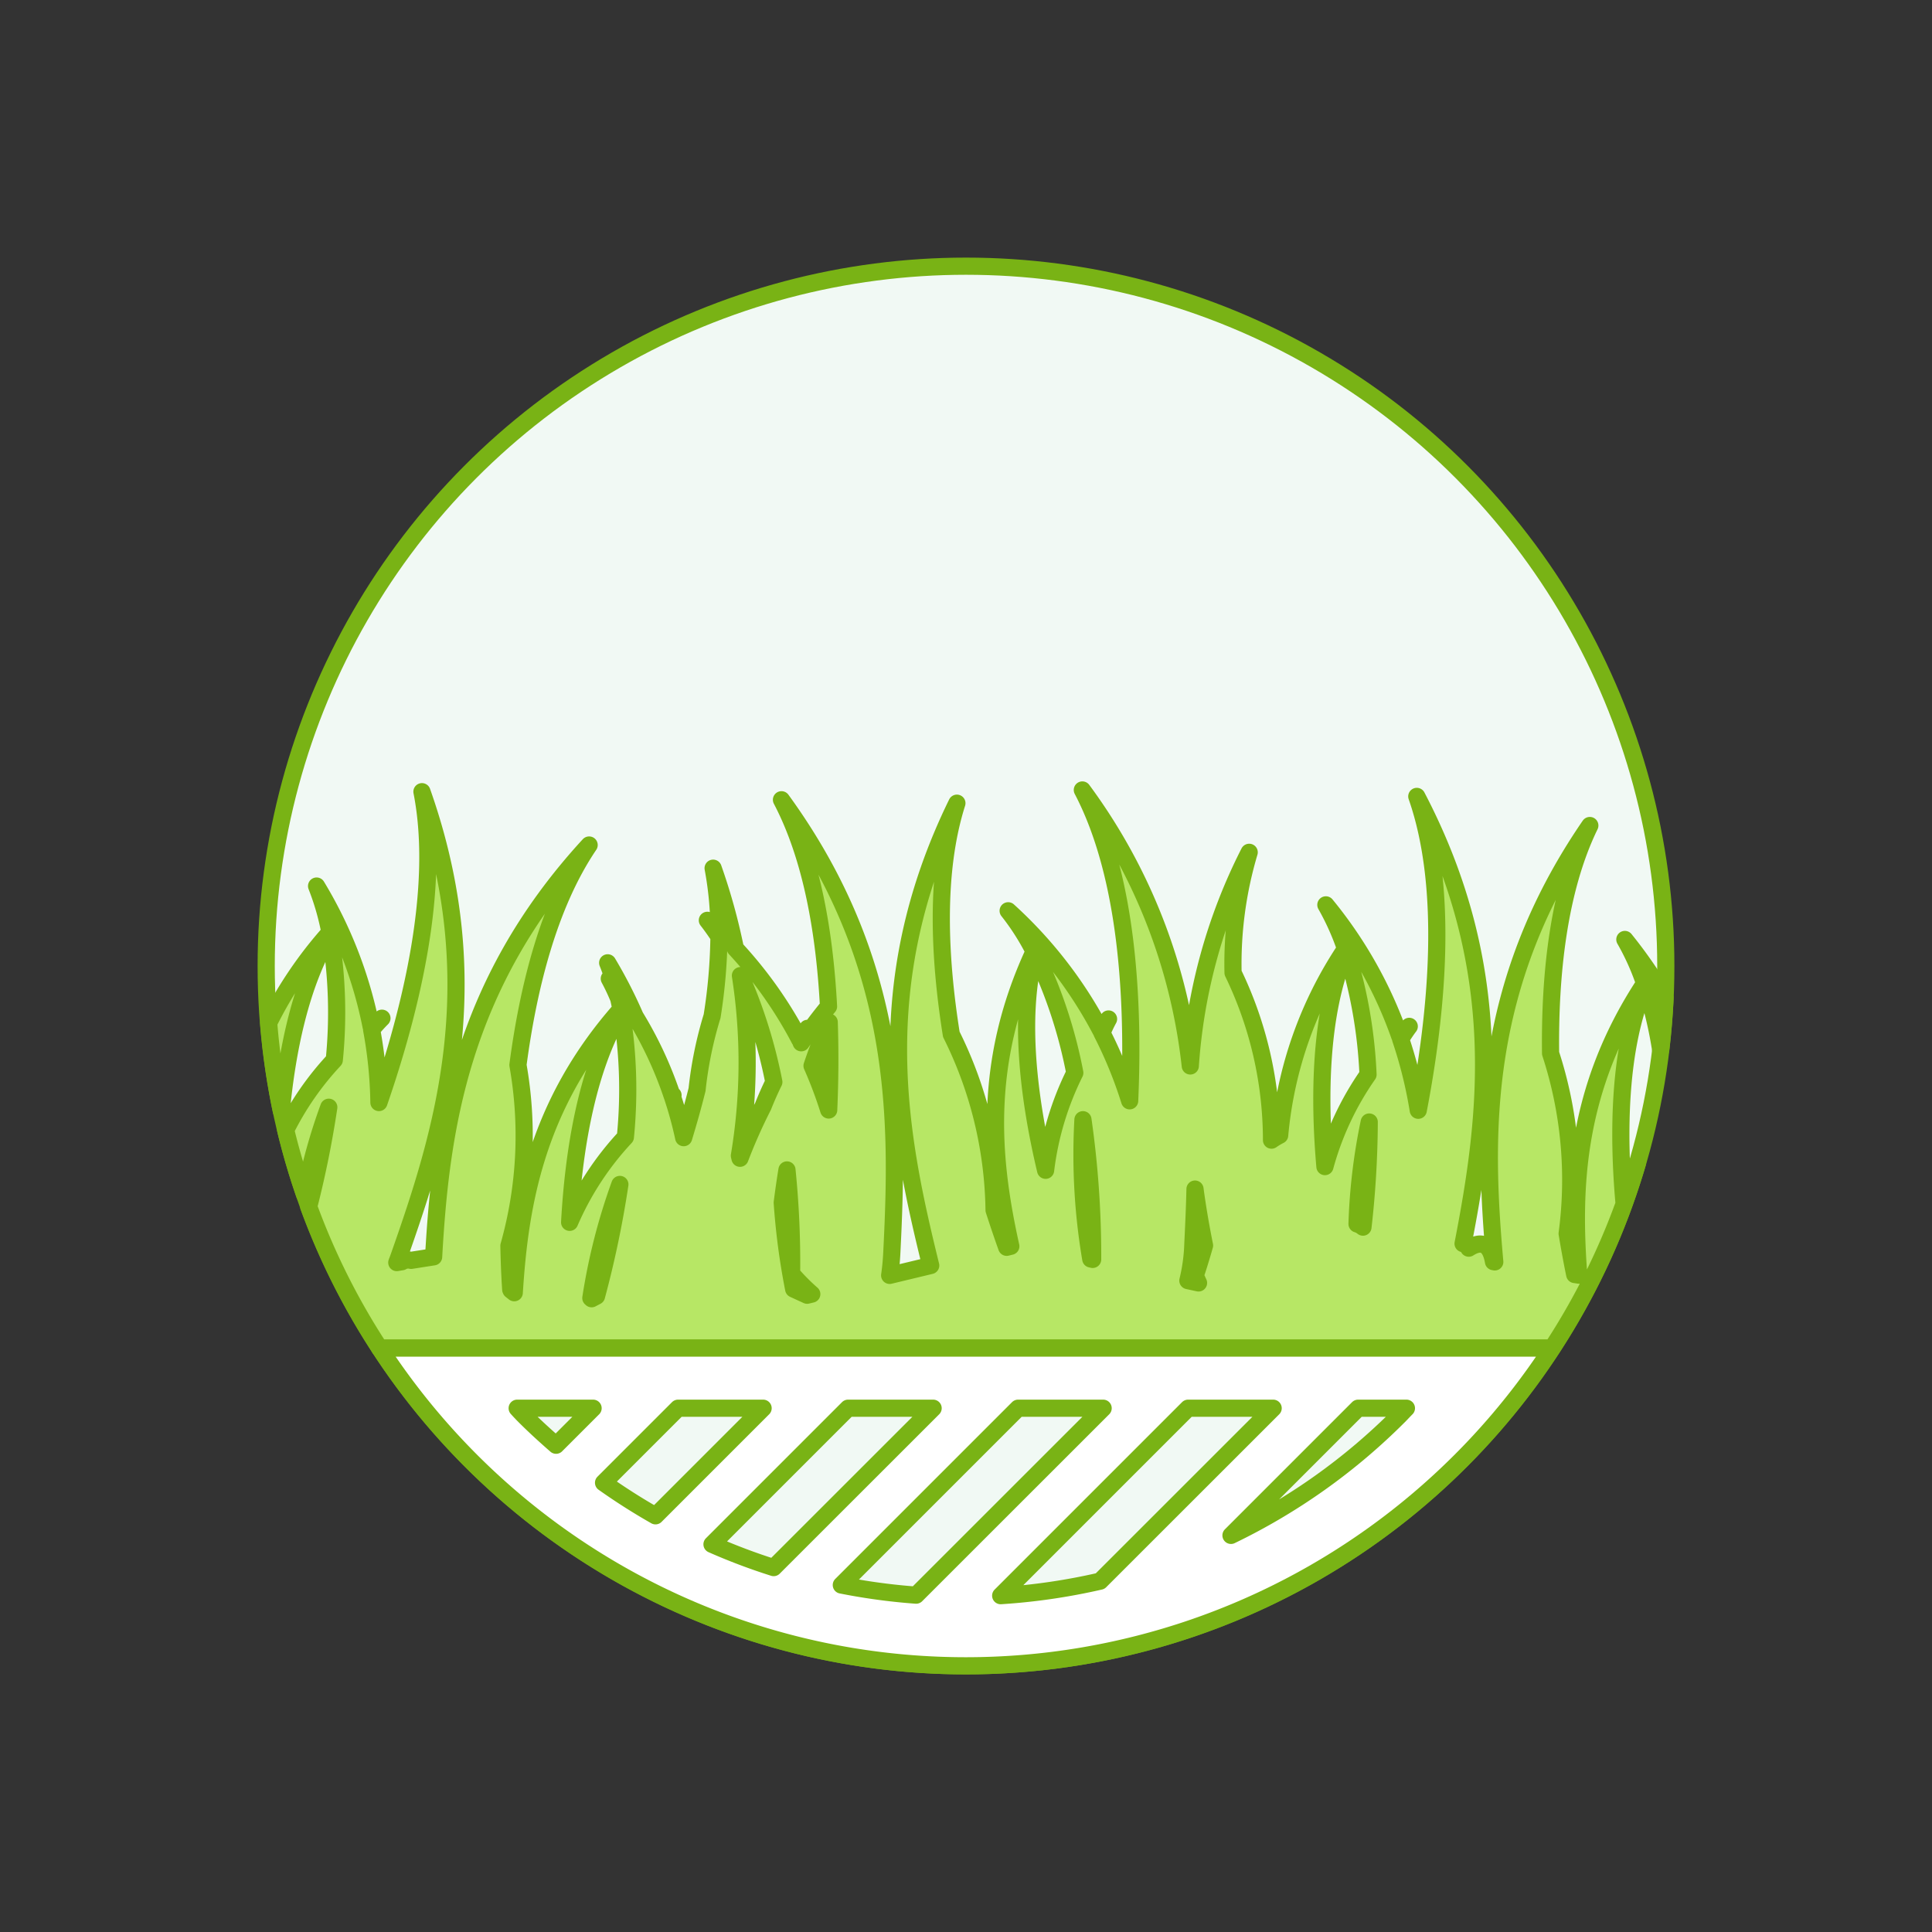 <svg id="artificial-grass" xmlns="http://www.w3.org/2000/svg" width="225" height="225" viewBox="0 0 225 225">
  <rect x="0" y="0" width="225" height="225" fill="#333333" stroke="none"/>
  <defs>
    <style>
      .cls-1, .cls-4 {
        fill: #f1f9f4;
      }

      .cls-1, .cls-2, .cls-3, .cls-4 {
        stroke: #79b315;
        stroke-linecap: round;
        stroke-linejoin: round;
        stroke-width: 2px;
      }

      .cls-2 {
        fill: #b7e765;
      }

      .cls-2, .cls-3, .cls-4 {
        fill-rule: evenodd;
      }

      .cls-3 {
        fill: #fff;
      }
    </style>
  </defs>
  <circle id="circle" class="cls-1" cx="112.5" cy="112.5" r="81.5"/>
  <path id="grass" class="cls-2" d="M1330.6,1942.75c-3.13,7.4-3.16,17.39-2.48,25.2a36.548,36.548,0,0,1,1.59-4.53,81.083,81.083,0,0,1-9.96,21.58H1183.21a81.1,81.1,0,0,1-8.26-16.47,115.537,115.537,0,0,0,2.34-11.58,65.2,65.2,0,0,0-2.82,10.15q-1.275-3.675-2.2-7.5a34.365,34.365,0,0,1,5.66-8.15,55.8,55.8,0,0,0-.47-14.64c-3.47,5.74-5.03,13.57-5.7,20.56a81.967,81.967,0,0,1-1.47-10.24,47.5,47.5,0,0,1,7.13-10.55,29.746,29.746,0,0,0-1.55-5.39,50.542,50.542,0,0,1,6.35,16.36c0.41-.32.82-0.65,1.26-0.97a16.938,16.938,0,0,0-1.2,1.33,50.466,50.466,0,0,1,.85,8.49c3.71-10.74,7.22-24.97,5.01-36.2,7.91,22.38,2.39,39.8-2.71,54.25-0.07.21-.15,0.39-0.22,0.59l0.59-.1a1.456,1.456,0,0,1,1.08-.16l2.62-.41c0.82-14.6,3.03-31.57,18.11-47.96-4.69,6.93-7.09,16.54-8.29,25.62a47.172,47.172,0,0,1-1.05,21.05c0.05,2.59.16,4.4,0.21,5.1a0.488,0.488,0,0,0,.03.07l0.38,0.3c0.64-10.15,2.47-21.74,12.42-33.02-0.08-.42-0.16-0.83-0.26-1.25a24.475,24.475,0,0,0-1.09-2.31c0.28,0.37.53,0.73,0.79,1.1a25.331,25.331,0,0,0-.98-2.94,54.332,54.332,0,0,1,3.2,6.24,44.966,44.966,0,0,1,4.31,9.25,0.865,0.865,0,0,0,.1-0.07l-0.09.09a44.56,44.56,0,0,1,1.33,4.85c0.55-1.81,1.08-3.68,1.56-5.6a45.513,45.513,0,0,1,1.75-8.54,62.991,62.991,0,0,0,.8-9.28c-0.43-.65-0.88-1.29-1.35-1.89,0.46,0.43.91,0.87,1.35,1.3a40.074,40.074,0,0,0-.68-7.37,70.117,70.117,0,0,1,2.59,9.35,49.012,49.012,0,0,1,7.48,10.59c0.31-.43.6-0.86,0.93-1.29-0.28.52-.53,1.06-0.77,1.61a0.488,0.488,0,0,0,.03.07c0.98-1.42,2.02-2.83,3.18-4.23-0.45-8.49-1.92-17.29-5.48-24.07,13.95,19.19,13.62,37.47,12.85,52.77-0.05,1-.14,1.87-0.25,2.62l4.78-1.15c-3.63-14.78-7.37-32.55,3.05-53.84-2.53,7.98-2.09,17.87-.65,26.92a47.272,47.272,0,0,1,4.98,20.47c0.64,1.98,1.16,3.47,1.47,4.33l0.48-.12c-2.15-9.72-3.44-21.09,2.71-34.34a28.044,28.044,0,0,0-3.02-4.73,50.533,50.533,0,0,1,10.76,13.89c0.3-.43.6-0.86,0.93-1.29a17.217,17.217,0,0,0-.77,1.62,50.441,50.441,0,0,1,3.23,7.91c0.5-11.37-.19-26.05-5.51-36.2a66.248,66.248,0,0,1,12.57,32.14,64.292,64.292,0,0,1,6.86-24.88,45.482,45.482,0,0,0-1.88,14.03,44.843,44.843,0,0,1,4.48,19.49,7.459,7.459,0,0,1,.95-0.57,46.528,46.528,0,0,1,7.67-21.72,29.614,29.614,0,0,0-2.29-5.11,50.423,50.423,0,0,1,8.6,15.29c0.37-.38.72-0.76,1.11-1.14-0.36.47-.68,0.97-1,1.48a51.671,51.671,0,0,1,2.05,8.29c2.14-11.15,3.61-25.74-.17-36.55,10.52,20.11,8.23,37.46,5.39,52.08a1.061,1.061,0,0,1,.66.53c1.26-.8,2.47-0.79,2.88,1.57l0.15,0.03c-1.31-14.75-1.76-32.13,11.07-50.82-3.66,7.52-4.68,17.37-4.57,26.53a47.408,47.408,0,0,1,1.93,20.99c0.38,2.3.71,3.96,0.88,4.77l0.47,0.07c-0.75-10.02-.46-21.59,7.67-33.97a28.679,28.679,0,0,0-2.3-5.12,54.422,54.422,0,0,1,4.68,6.79q-0.15,3.06-.51,6.07A46.37,46.37,0,0,0,1330.6,1942.75Zm-122.7,36.5,0.57-.3a117.264,117.264,0,0,0,2.72-13.01,69.959,69.959,0,0,0-3.38,13.23A0.647,0.647,0,0,1,1207.9,1979.25Zm3.46-33.49c-4.15,6.87-5.59,16.76-6.02,24.59a34.582,34.582,0,0,1,6.49-9.92A56.031,56.031,0,0,0,1211.36,1945.76Zm13.87-4.14a65.853,65.853,0,0,1-.12,20.97c0.02,0.1.05,0.2,0.07,0.3a62.766,62.766,0,0,1,2.69-6.06c0.37-.93.78-1.87,1.25-2.82A58.556,58.556,0,0,0,1225.23,1941.62Zm5.96,34.72a107.574,107.574,0,0,0-.54-12.09c-0.21,1.28-.39,2.55-0.55,3.81a80.849,80.849,0,0,0,1.33,10.06l1.57,0.72,0.54-.13A23.478,23.478,0,0,1,1231.19,1976.34Zm4.38-29.3a50.6,50.6,0,0,0-2,5.08,49.921,49.921,0,0,1,1.94,5.15C1235.65,1954.07,1235.69,1950.6,1235.57,1947.04Zm23.97-8.04c-2.02,7.78-.58,17.67,1.23,25.29a34.855,34.855,0,0,1,3.4-11.35A55.988,55.988,0,0,0,1259.54,1939Zm5.58,19.4a72.838,72.838,0,0,0,.91,16.22l0.22,0.05A112.486,112.486,0,0,0,1265.12,1958.4Zm13.05,8.08c-0.05,2.18-.15,4.32-0.25,6.39a20.7,20.7,0,0,1-.58,4.27l1.24,0.27c-0.24-.51-0.38-0.86-0.38-0.86s0.46-1.32,1.08-3.5C1278.85,1970.91,1278.47,1968.72,1278.17,1966.48Zm17.61-27.77c-3.14,7.38-3.16,17.36-2.48,25.15a34.545,34.545,0,0,1,5.02-10.72A56.034,56.034,0,0,0,1295.78,1938.71Zm1.26,31.83a2.111,2.111,0,0,1,.69.37,111.643,111.643,0,0,0,.73-12.24A67.821,67.821,0,0,0,1297.04,1970.54Z" transform="translate(-1139 -1828)"/>
  <path id="floor" class="cls-3" d="M1319.75,1985a81.484,81.484,0,0,1-136.54,0h136.54Z" transform="translate(-1139 -1828)"/>
  <path id="floor_texture" data-name="floor texture" class="cls-4" d="M1208.07,1992l-4.31,4.31c-1.25-1.09-2.48-2.21-3.67-3.4-0.3-.3-0.58-0.6-0.86-0.91h8.84Zm19.8,0-12.53,12.53a71.679,71.679,0,0,1-6.05-3.85l8.68-8.68h9.9Zm19.8,0-18.57,18.56a69.954,69.954,0,0,1-7.18-2.71l15.85-15.85h9.9Zm19.8,0-21.78,21.77a71.185,71.185,0,0,1-8.71-1.18l20.59-20.59h9.9Zm19.8,0-20.15,20.14a72.179,72.179,0,0,1-11.58,1.69l21.83-21.83h9.9Zm15.52,0c-0.3.3-.58,0.61-0.88,0.91a71.525,71.525,0,0,1-19.55,13.9l14.81-14.81h5.62Z" transform="translate(-1139 -1828)"/>
</svg>
